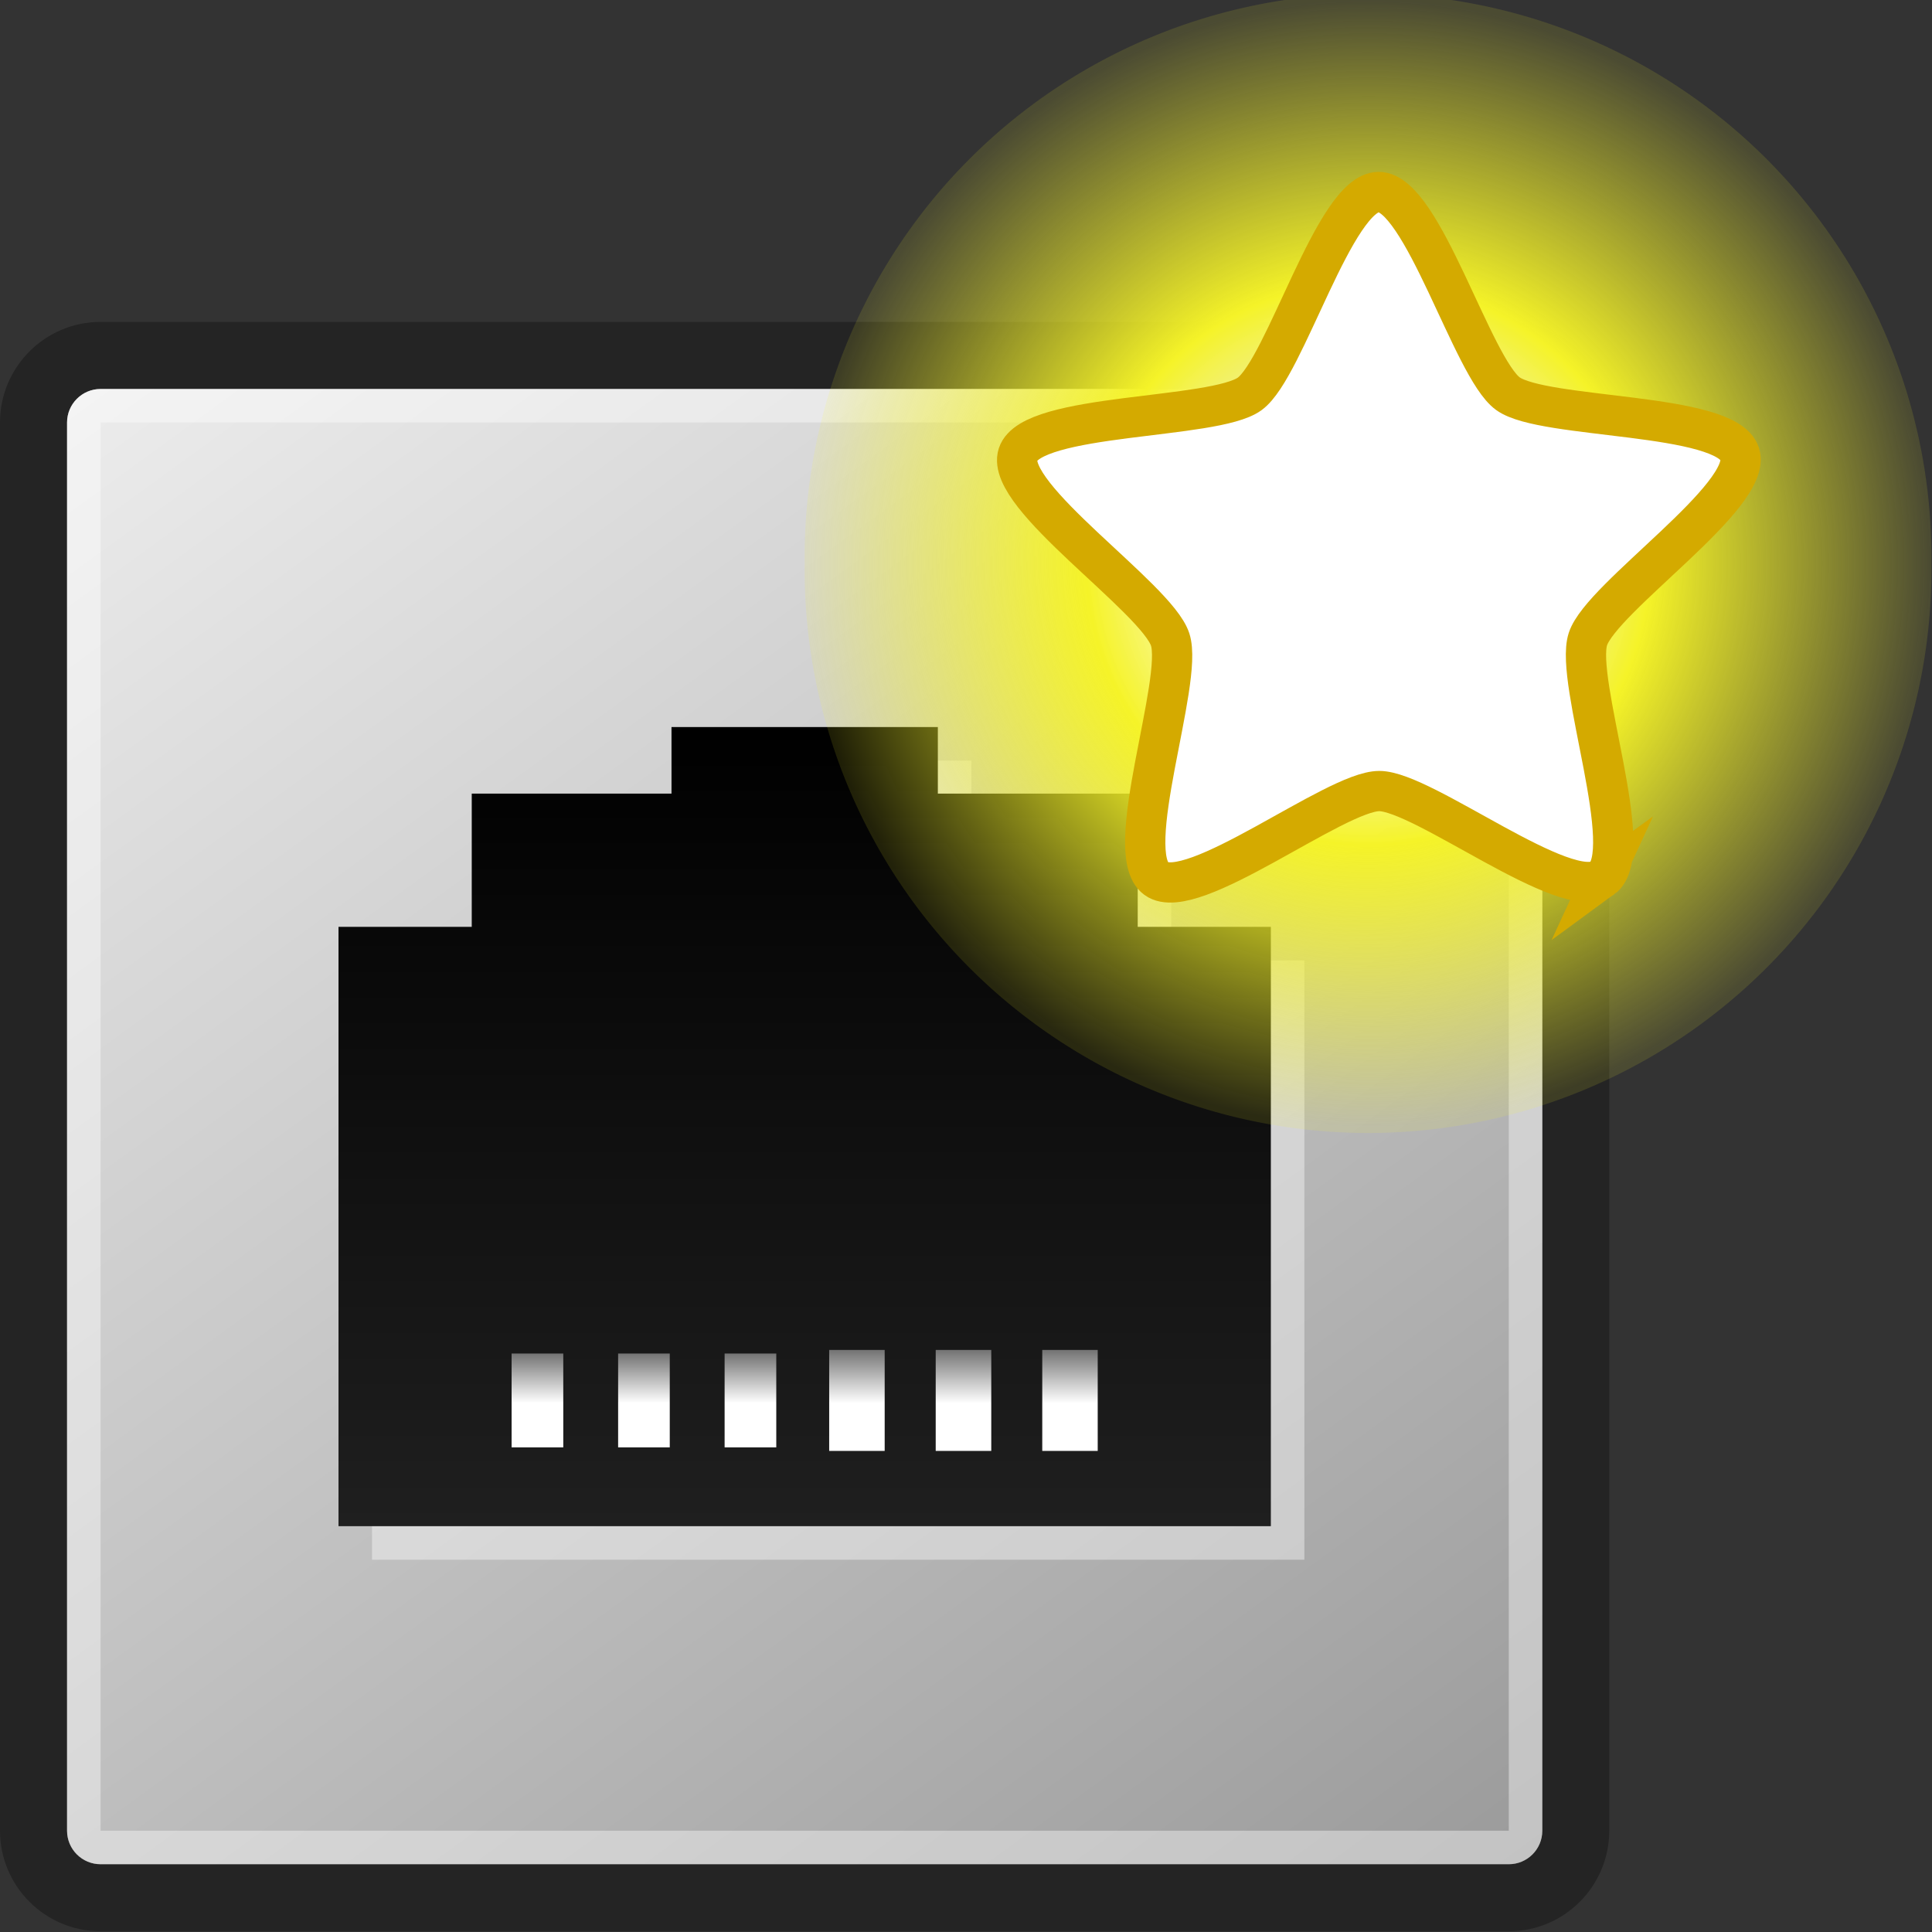 <?xml version="1.0" encoding="UTF-8" standalone="no"?>
<!-- Created with Inkscape (http://www.inkscape.org/) -->

<svg
   xmlns:dc="http://purl.org/dc/elements/1.1/"
   xmlns:cc="http://creativecommons.org/ns#"
   xmlns:rdf="http://www.w3.org/1999/02/22-rdf-syntax-ns#"
   xmlns:svg="http://www.w3.org/2000/svg"
   xmlns="http://www.w3.org/2000/svg"
   xmlns:xlink="http://www.w3.org/1999/xlink"
   xmlns:sodipodi="http://sodipodi.sourceforge.net/DTD/sodipodi-0.dtd"
   xmlns:inkscape="http://www.inkscape.org/namespaces/inkscape"
   version="1.1"
   width="48"
   height="48"
   id="svg10439"
   inkscape:version="0.48.4 r9939"
   sodipodi:docname="netlink-notify-address-new.svg"
   inkscape:export-filename="/home/eworm/version_control/netlink-notify/netlink-notify-connected.png"
   inkscape:export-xdpi="90"
   inkscape:export-ydpi="90">
  <rect width="100%" height="100%" fill="#333333" stroke="none"/>
  <sodipodi:namedview
     pagecolor="#ffffff"
     bordercolor="#666666"
     borderopacity="1"
     objecttolerance="10"
     gridtolerance="10"
     guidetolerance="10"
     inkscape:pageopacity="0"
     inkscape:pageshadow="2"
     inkscape:window-width="1680"
     inkscape:window-height="1000"
     id="namedview3467"
     showgrid="false"
     inkscape:zoom="16.333333"
     inkscape:cx="24.000001"
     inkscape:cy="24"
     inkscape:window-x="0"
     inkscape:window-y="31"
     inkscape:window-maximized="1"
     inkscape:current-layer="svg10439" />
  <defs
     id="defs10441">
    <linearGradient
       x1="41.83"
       y1="48.541"
       x2="6.17"
       y2="-0.54"
       id="SVGID_1_"
       gradientUnits="userSpaceOnUse">
      <stop
         id="stop8539"
         style="stop-color:#9b9b9b;stop-opacity:1"
         offset="0" />
      <stop
         id="stop8541"
         style="stop-color:#ececec;stop-opacity:1"
         offset="1" />
    </linearGradient>
    <linearGradient
       x1="24"
       y1="35.917"
       x2="24"
       y2="12.083"
       id="path3499_1_"
       gradientUnits="userSpaceOnUse">
      <stop
         id="stop8556"
         style="stop-color:#1f1f1f;stop-opacity:1"
         offset="0" />
      <stop
         id="stop8558"
         style="stop-color:#000000;stop-opacity:1"
         offset="1" />
    </linearGradient>
    <linearGradient
       x1="22.383"
       y1="33.567"
       x2="22.383"
       y2="30.768"
       id="rect3503_2_"
       gradientUnits="userSpaceOnUse">
      <stop
         id="stop8564"
         style="stop-color:#ffffff;stop-opacity:1"
         offset="0.472" />
      <stop
         id="stop8566"
         style="stop-color:#737373;stop-opacity:1"
         offset="1" />
    </linearGradient>
    <linearGradient
       x1="28.736"
       y1="33.672"
       x2="28.736"
       y2="30.661"
       id="rect3505_1_"
       gradientUnits="userSpaceOnUse">
      <stop
         id="stop8570"
         style="stop-color:#ffffff;stop-opacity:1"
         offset="0.472" />
      <stop
         id="stop8572"
         style="stop-color:#737373;stop-opacity:1"
         offset="1" />
    </linearGradient>
    <linearGradient
       x1="25.558"
       y1="33.672"
       x2="25.558"
       y2="30.661"
       id="rect3507_1_"
       gradientUnits="userSpaceOnUse">
      <stop
         id="stop8576"
         style="stop-color:#ffffff;stop-opacity:1"
         offset="0.472" />
      <stop
         id="stop8578"
         style="stop-color:#737373;stop-opacity:1"
         offset="1" />
    </linearGradient>
    <linearGradient
       x1="19.205"
       y1="33.567"
       x2="19.205"
       y2="30.768"
       id="rect3509_1_"
       gradientUnits="userSpaceOnUse">
      <stop
         id="stop8582"
         style="stop-color:#ffffff;stop-opacity:1"
         offset="0.472" />
      <stop
         id="stop8584"
         style="stop-color:#737373;stop-opacity:1"
         offset="1" />
    </linearGradient>
    <linearGradient
       x1="16.029"
       y1="33.567"
       x2="16.029"
       y2="30.768"
       id="rect3503_3_"
       gradientUnits="userSpaceOnUse">
      <stop
         id="stop8588"
         style="stop-color:#ffffff;stop-opacity:1"
         offset="0.472" />
      <stop
         id="stop8590"
         style="stop-color:#737373;stop-opacity:1"
         offset="1" />
    </linearGradient>
    <linearGradient
       x1="31.914"
       y1="33.672"
       x2="31.914"
       y2="30.661"
       id="rect3512_1_"
       gradientUnits="userSpaceOnUse">
      <stop
         id="stop8594"
         style="stop-color:#ffffff;stop-opacity:1"
         offset="0.472" />
      <stop
         id="stop8596"
         style="stop-color:#737373;stop-opacity:1"
         offset="1" />
    </linearGradient>
    <radialGradient
       r="8.062"
       fy="19.031"
       fx="11.25"
       cy="19.031"
       cx="11.25"
       gradientTransform="matrix(1,0,0,0.283,0,13.646)"
       gradientUnits="userSpaceOnUse"
       id="radialGradient4354"
       xlink:href="#linearGradient5105"
       inkscape:collect="always" />
    <linearGradient
       id="linearGradient5105"
       inkscape:collect="always">
      <stop
         id="stop5107"
         offset="0"
         style="stop-color:black;stop-opacity:1;" />
      <stop
         id="stop5109"
         offset="1"
         style="stop-color:black;stop-opacity:0;" />
    </linearGradient>
    <linearGradient
       gradientTransform="translate(-2.5e-7,3.3875e-6)"
       gradientUnits="userSpaceOnUse"
       y2="40.924"
       x2="23.965"
       y1="10.916"
       x1="23.965"
       id="linearGradient3172"
       xlink:href="#linearGradient3166"
       inkscape:collect="always" />
    <linearGradient
       id="linearGradient3166">
      <stop
         id="stop3168"
         offset="0"
         style="stop-color:#97bf60;stop-opacity:1;" />
      <stop
         id="stop3170"
         offset="1"
         style="stop-color:#709937;stop-opacity:1;" />
    </linearGradient>
    <linearGradient
       gradientTransform="matrix(0,-1.005,1,0,-1.992,51.044)"
       gradientUnits="userSpaceOnUse"
       y2="34.731"
       x2="7.931"
       y1="15.195"
       x1="43.13"
       id="linearGradient5315"
       xlink:href="#linearGradient5113"
       inkscape:collect="always" />
    <linearGradient
       id="linearGradient5113"
       inkscape:collect="always">
      <stop
         id="stop5115"
         offset="0"
         style="stop-color:white;stop-opacity:1;" />
      <stop
         id="stop5117"
         offset="1"
         style="stop-color:white;stop-opacity:0;" />
    </linearGradient>
    <linearGradient
       inkscape:collect="always"
       xlink:href="#linearGradient5113"
       id="linearGradient4700"
       gradientUnits="userSpaceOnUse"
       gradientTransform="matrix(0,-0.804,0.8,0,19.526,36.136)"
       x1="43.13"
       y1="15.195"
       x2="7.931"
       y2="34.731" />
    <linearGradient
       inkscape:collect="always"
       xlink:href="#linearGradient3166"
       id="linearGradient4703"
       gradientUnits="userSpaceOnUse"
       gradientTransform="matrix(0.8,0,0,0.8,21.12,-4.7)"
       x1="23.965"
       y1="10.916"
       x2="23.965"
       y2="40.924" />
    <radialGradient
       inkscape:collect="always"
       xlink:href="#linearGradient5105"
       id="radialGradient4706"
       gradientUnits="userSpaceOnUse"
       gradientTransform="matrix(1,0,0,0.283,0,13.646)"
       cx="11.25"
       cy="19.031"
       fx="11.25"
       fy="19.031"
       r="8.062" />
    <linearGradient
       inkscape:collect="always"
       xlink:href="#linearGradient3166"
       id="linearGradient5480"
       gradientUnits="userSpaceOnUse"
       gradientTransform="matrix(0.8,0,0,0.8,21.12,-4.7)"
       x1="23.965"
       y1="10.916"
       x2="23.965"
       y2="40.924" />
    <linearGradient
       inkscape:collect="always"
       xlink:href="#linearGradient5113"
       id="linearGradient5482"
       gradientUnits="userSpaceOnUse"
       gradientTransform="matrix(0,-0.804,0.8,0,19.526,36.136)"
       x1="43.13"
       y1="15.195"
       x2="7.931"
       y2="34.731" />
    <linearGradient
       id="linearGradient2378">
      <stop
         id="stop2380"
         offset="0"
         style="stop-color:#ffffff;stop-opacity:1;" />
      <stop
         style="stop-color:#fefede;stop-opacity:0.918;"
         offset="0.25"
         id="stop4146" />
      <stop
         style="stop-color:#f5f328;stop-opacity:1;"
         offset="0.5"
         id="stop2386" />
      <stop
         id="stop2382"
         offset="1"
         style="stop-color:#f5f32d;stop-opacity:0.122;" />
    </linearGradient>
    <radialGradient
       inkscape:collect="always"
       xlink:href="#linearGradient2378"
       id="radialGradient4835"
       gradientUnits="userSpaceOnUse"
       cx="38.659"
       cy="9.341"
       fx="38.659"
       fy="9.341"
       r="8.342" />
    <linearGradient
       id="linearGradient47870">
      <stop
         id="stop47872"
         offset="0"
         style="stop-color:#000000;stop-opacity:0" />
      <stop
         id="stop47878"
         offset="0.5"
         style="stop-color:#000000;stop-opacity:1" />
      <stop
         id="stop47874"
         offset="1"
         style="stop-color:#000000;stop-opacity:0" />
    </linearGradient>
    <linearGradient
       id="linearGradient51765">
      <stop
         id="stop51767"
         offset="0"
         style="stop-color:#000000;stop-opacity:1" />
      <stop
         id="stop51769"
         offset="1"
         style="stop-color:#000000;stop-opacity:0" />
    </linearGradient>
    <linearGradient
       id="linearGradient2781">
      <stop
         id="stop2783"
         offset="0"
         style="stop-color:#d3d7cf;stop-opacity:1" />
      <stop
         id="stop2785"
         offset="1"
         style="stop-color:#eeeeec;stop-opacity:1" />
    </linearGradient>
    <linearGradient
       id="linearGradient3674">
      <stop
         id="stop3676"
         offset="0"
         style="stop-color:#555753;stop-opacity:1" />
      <stop
         id="stop3678"
         offset="1"
         style="stop-color:#888a85;stop-opacity:1" />
    </linearGradient>
    <linearGradient
       id="linearGradient3690">
      <stop
         id="stop3692"
         offset="0"
         style="stop-color:white;stop-opacity:1;" />
      <stop
         id="stop3694"
         offset="1"
         style="stop-color:white;stop-opacity:0.469" />
    </linearGradient>
    <linearGradient
       inkscape:collect="always"
       xlink:href="#linearGradient47870"
       id="linearGradient2282"
       gradientUnits="userSpaceOnUse"
       gradientTransform="matrix(0.979,0,0,0.715,-8.501,52.113)"
       x1="32.085"
       y1="-14.402"
       x2="32.085"
       y2="-5.563" />
    <radialGradient
       inkscape:collect="always"
       xlink:href="#linearGradient51765"
       id="radialGradient2284"
       gradientUnits="userSpaceOnUse"
       gradientTransform="matrix(1.958,-8.146468e-7,6.6614241e-7,1.457,-59.018,62.738)"
       cx="51.438"
       cy="-12.203"
       fx="51.438"
       fy="-12.203"
       r="2.172" />
    <radialGradient
       inkscape:collect="always"
       xlink:href="#linearGradient51765"
       id="radialGradient2286"
       gradientUnits="userSpaceOnUse"
       gradientTransform="matrix(-1.958,-9.2540676e-8,-1.2888861e-7,1.457,110.018,62.738)"
       cx="51.438"
       cy="-12.203"
       fx="51.438"
       fy="-12.203"
       r="2.172" />
    <linearGradient
       inkscape:collect="always"
       xlink:href="#linearGradient3690"
       id="linearGradient2289"
       gradientUnits="userSpaceOnUse"
       gradientTransform="matrix(1.261,0,0,1.206,-7.473,-4.946)"
       x1="9.5"
       y1="16.264"
       x2="9.5"
       y2="13.409" />
    <linearGradient
       inkscape:collect="always"
       xlink:href="#linearGradient3674"
       id="linearGradient2292"
       gradientUnits="userSpaceOnUse"
       gradientTransform="matrix(1.245,0,0,1.271,-7.074,-5.302)"
       x1="23.069"
       y1="6.799"
       x2="23.069"
       y2="12.403" />
    <linearGradient
       inkscape:collect="always"
       xlink:href="#linearGradient2781"
       id="linearGradient2295"
       gradientUnits="userSpaceOnUse"
       gradientTransform="matrix(1.245,0,0,1.177,-7.074,-3.983)"
       x1="24.926"
       y1="40"
       x2="25"
       y2="18.788" />
    <linearGradient
       gradientUnits="userSpaceOnUse"
       id="rect3512_1_-8"
       y2="30.661"
       x2="31.914"
       y1="33.672"
       x1="31.914">
      <stop
         offset="0.472"
         style="stop-color:#ffffff;stop-opacity:1"
         id="stop8594-6" />
      <stop
         offset="1"
         style="stop-color:#737373;stop-opacity:1"
         id="stop8596-7" />
    </linearGradient>
    <linearGradient
       gradientUnits="userSpaceOnUse"
       id="rect3503_3_-1"
       y2="30.768"
       x2="16.029"
       y1="33.567"
       x1="16.029">
      <stop
         offset="0.472"
         style="stop-color:#ffffff;stop-opacity:1"
         id="stop8588-7" />
      <stop
         offset="1"
         style="stop-color:#737373;stop-opacity:1"
         id="stop8590-9" />
    </linearGradient>
    <linearGradient
       gradientUnits="userSpaceOnUse"
       id="rect3509_1_-8"
       y2="30.768"
       x2="19.205"
       y1="33.567"
       x1="19.205">
      <stop
         offset="0.472"
         style="stop-color:#ffffff;stop-opacity:1"
         id="stop8582-5" />
      <stop
         offset="1"
         style="stop-color:#737373;stop-opacity:1"
         id="stop8584-5" />
    </linearGradient>
    <linearGradient
       gradientUnits="userSpaceOnUse"
       id="rect3507_1_-3"
       y2="30.661"
       x2="25.558"
       y1="33.672"
       x1="25.558">
      <stop
         offset="0.472"
         style="stop-color:#ffffff;stop-opacity:1"
         id="stop8576-5" />
      <stop
         offset="1"
         style="stop-color:#737373;stop-opacity:1"
         id="stop8578-5" />
    </linearGradient>
    <linearGradient
       gradientUnits="userSpaceOnUse"
       id="rect3505_1_-4"
       y2="30.661"
       x2="28.736"
       y1="33.672"
       x1="28.736">
      <stop
         offset="0.472"
         style="stop-color:#ffffff;stop-opacity:1"
         id="stop8570-6" />
      <stop
         offset="1"
         style="stop-color:#737373;stop-opacity:1"
         id="stop8572-4" />
    </linearGradient>
    <linearGradient
       gradientUnits="userSpaceOnUse"
       id="rect3503_2_-2"
       y2="30.768"
       x2="22.383"
       y1="33.567"
       x1="22.383">
      <stop
         offset="0.472"
         style="stop-color:#ffffff;stop-opacity:1"
         id="stop8564-7" />
      <stop
         offset="1"
         style="stop-color:#737373;stop-opacity:1"
         id="stop8566-6" />
    </linearGradient>
    <linearGradient
       gradientUnits="userSpaceOnUse"
       id="path3499_1_-0"
       y2="12.083"
       x2="24"
       y1="35.917"
       x1="24">
      <stop
         offset="0"
         style="stop-color:#1f1f1f;stop-opacity:1"
         id="stop8556-5" />
      <stop
         offset="1"
         style="stop-color:#000000;stop-opacity:1"
         id="stop8558-6" />
    </linearGradient>
    <linearGradient
       gradientUnits="userSpaceOnUse"
       id="SVGID_1_-4"
       y2="-0.54"
       x2="6.17"
       y1="48.541"
       x1="41.83">
      <stop
         offset="0"
         style="stop-color:#9b9b9b;stop-opacity:1"
         id="stop8539-1" />
      <stop
         offset="1"
         style="stop-color:#ececec;stop-opacity:1"
         id="stop8541-8" />
    </linearGradient>
    <radialGradient
       inkscape:collect="always"
       xlink:href="#linearGradient2378"
       id="radialGradient4819"
       gradientUnits="userSpaceOnUse"
       cx="38.659"
       cy="9.341"
       fx="38.659"
       fy="9.341"
       r="8.342" />
    <radialGradient
       inkscape:collect="always"
       xlink:href="#linearGradient2378"
       id="radialGradient3328"
       gradientUnits="userSpaceOnUse"
       cx="38.659"
       cy="9.341"
       fx="38.659"
       fy="9.341"
       r="8.342" />
  </defs>
  <g
     style="display:inline"
     inkscape:label="Base"
     id="g2721"
     transform="matrix(1.46,0,0,1.46,-35.45,-64.334)" />
  <g
     id="g4104">
    <g
       transform="matrix(0.833,0,0,0.833,0,7.998)"
       id="layer1">
      <g
         style="opacity:0.3"
         id="Layer_2">
        <g
           id="g8529">
          <g
             id="g8531">
            <path
               inkscape:connector-curvature="0"
               id="path8533"
               d="M 45,0 H 3 C 1.345,0 0,1.345 0,3 v 42 c 0,1.655 1.345,3 3,3 h 42 c 1.652,0 2.997,-1.345 2.997,-3 V 3 C 47.998,1.345 46.653,0 45,0 z m 1,45 c 0,0.553 -0.447,1 -1,1 H 3 C 2.448,46 2,45.553 2,45 V 3 C 2,2.448 2.448,2 3,2 h 42 c 0.553,0 1,0.448 1,1 v 42 z" />
          </g>
        </g>
      </g>
      <g
         id="Layer_4">
        <g
           id="g8536">
          <linearGradient
             gradientUnits="userSpaceOnUse"
             id="linearGradient10375"
             y2="-0.54"
             x2="6.17"
             y1="48.541"
             x1="41.83">
            <stop
               offset="0"
               style="stop-color:#9b9b9b;stop-opacity:1"
               id="stop10377" />
            <stop
               offset="1"
               style="stop-color:#ececec;stop-opacity:1"
               id="stop10379" />
          </linearGradient>
          <path
             inkscape:connector-curvature="0"
             style="fill:url(#SVGID_1_)"
             id="path8543"
             d="m 46,45 c 0,0.553 -0.447,1 -1,1 H 3 C 2.448,46 2,45.553 2,45 V 3 C 2,2.448 2.448,2 3,2 h 42 c 0.553,0 1,0.448 1,1 v 42 z" />
        </g>
      </g>
      <g
         id="Layer_5">
        <g
           style="opacity:0.4"
           id="g8546">
          <g
             id="g8548">
            <path
               inkscape:connector-curvature="0"
               style="fill:#ffffff"
               id="path8550"
               d="M 45,2 H 3 C 2.448,2 2,2.448 2,3 v 42 c 0,0.553 0.448,1 1,1 h 42 c 0.553,0 1,-0.447 1,-1 V 3 C 46,2.448 45.552,2 45,2 z m 0,43.001 H 3 L 3.001,2.999 H 45 v 42.002 z" />
          </g>
        </g>
      </g>
      <g
         id="Layer_3">
        <path
           inkscape:connector-curvature="0"
           style="opacity:0.4;fill:#ffffff"
           id="path3499_3_"
           d="m 21.028,13.083 v 1.986 H 15.07 v 3.973 H 11.096 V 36.918 H 38.904 V 19.042 h -3.971 v -3.973 h -5.961 v -1.986 h -7.944 z" />
      </g>
      <g
         id="Layer_1">
        <linearGradient
           gradientUnits="userSpaceOnUse"
           id="linearGradient10389"
           y2="12.083"
           x2="24"
           y1="35.917"
           x1="24">
          <stop
             offset="0"
             style="stop-color:#1f1f1f;stop-opacity:1"
             id="stop10391" />
          <stop
             offset="1"
             style="stop-color:#000000;stop-opacity:1"
             id="stop10393" />
        </linearGradient>
        <path
           inkscape:connector-curvature="0"
           style="fill:url(#path3499_1_)"
           id="path3499_2_"
           d="m 20.028,12.083 v 1.986 H 14.07 v 3.973 H 10.096 V 35.918 H 37.904 V 18.042 h -3.971 v -3.973 h -5.961 v -1.986 h -7.944 z" />
        <g
           id="g8561">
          <linearGradient
             gradientUnits="userSpaceOnUse"
             id="linearGradient10397"
             y2="30.768"
             x2="22.383"
             y1="33.567"
             x1="22.383">
            <stop
               offset="0.472"
               style="stop-color:#ffffff;stop-opacity:1"
               id="stop10399" />
            <stop
               offset="1"
               style="stop-color:#737373;stop-opacity:1"
               id="stop10401" />
          </linearGradient>
          <rect
             style="fill:url(#rect3503_2_)"
             id="rect3503_4_"
             y="30.768"
             x="21.612"
             height="2.799"
             width="1.541" />
          <linearGradient
             gradientUnits="userSpaceOnUse"
             id="linearGradient10404"
             y2="30.661"
             x2="28.736"
             y1="33.672"
             x1="28.736">
            <stop
               offset="0.472"
               style="stop-color:#ffffff;stop-opacity:1"
               id="stop10406" />
            <stop
               offset="1"
               style="stop-color:#737373;stop-opacity:1"
               id="stop10408" />
          </linearGradient>
          <rect
             style="fill:url(#rect3505_1_)"
             id="rect3505_2_"
             y="30.661"
             x="27.908"
             height="3.012"
             width="1.657" />
          <linearGradient
             gradientUnits="userSpaceOnUse"
             id="linearGradient10411"
             y2="30.661"
             x2="25.558"
             y1="33.672"
             x1="25.558">
            <stop
               offset="0.472"
               style="stop-color:#ffffff;stop-opacity:1"
               id="stop10413" />
            <stop
               offset="1"
               style="stop-color:#737373;stop-opacity:1"
               id="stop10415" />
          </linearGradient>
          <rect
             style="fill:url(#rect3507_1_)"
             id="rect3507_2_"
             y="30.661"
             x="24.731"
             height="3.012"
             width="1.655" />
          <linearGradient
             gradientUnits="userSpaceOnUse"
             id="linearGradient10418"
             y2="30.768"
             x2="19.205"
             y1="33.567"
             x1="19.205">
            <stop
               offset="0.472"
               style="stop-color:#ffffff;stop-opacity:1"
               id="stop10420" />
            <stop
               offset="1"
               style="stop-color:#737373;stop-opacity:1"
               id="stop10422" />
          </linearGradient>
          <rect
             style="fill:url(#rect3509_1_)"
             id="rect3509_2_"
             y="30.768"
             x="18.436"
             height="2.799"
             width="1.54" />
          <linearGradient
             gradientUnits="userSpaceOnUse"
             id="linearGradient10425"
             y2="30.768"
             x2="16.029"
             y1="33.567"
             x1="16.029">
            <stop
               offset="0.472"
               style="stop-color:#ffffff;stop-opacity:1"
               id="stop10427" />
            <stop
               offset="1"
               style="stop-color:#737373;stop-opacity:1"
               id="stop10429" />
          </linearGradient>
          <rect
             style="fill:url(#rect3503_3_)"
             id="rect3503_1_"
             y="30.768"
             x="15.259"
             height="2.799"
             width="1.541" />
          <linearGradient
             gradientUnits="userSpaceOnUse"
             id="linearGradient10432"
             y2="30.661"
             x2="31.914"
             y1="33.672"
             x1="31.914">
            <stop
               offset="0.472"
               style="stop-color:#ffffff;stop-opacity:1"
               id="stop10434" />
            <stop
               offset="1"
               style="stop-color:#737373;stop-opacity:1"
               id="stop10436" />
          </linearGradient>
          <rect
             style="fill:url(#rect3512_1_)"
             id="rect3512_2_"
             y="30.661"
             x="31.086"
             height="3.012"
             width="1.654" />
        </g>
      </g>
    </g>
    <g
       id="g4100">
      <path
         transform="matrix(1.678,0,0,1.678,-30.882,-1.677)"
         d="m 47.001,9.341 a 8.342,8.342 0 1 1 -16.683,0 8.342,8.342 0 1 1 16.683,0 z"
         sodipodi:ry="8.341651"
         sodipodi:rx="8.341651"
         sodipodi:cy="9.3411446"
         sodipodi:cx="38.658855"
         id="path4827"
         style="fill:url(#radialGradient3328);fill-opacity:1;fill-rule:evenodd;stroke:none;display:inline"
         sodipodi:type="arc" />
      <path
         transform="matrix(0.984,0.437,-0.437,0.984,2.776,-12.892)"
         d="m 44.52,15.503 c -0.507,0.878 -4.595,-0.161 -5.521,0.252 -0.927,0.413 -2.889,4.146 -3.882,3.935 -0.992,-0.211 -1.267,-4.42 -1.946,-5.173 -0.679,-0.754 -4.836,-1.467 -4.942,-2.476 -0.106,-1.009 3.812,-2.571 4.319,-3.449 0.507,-0.878 -0.099,-5.052 0.828,-5.465 0.927,-0.413 3.623,2.831 4.615,3.042 0.992,0.211 4.774,-1.656 5.453,-0.902 0.679,0.754 -1.573,4.32 -1.467,5.329 0.106,1.009 3.05,4.029 2.543,4.908 z"
         inkscape:randomized="0"
         inkscape:rounded="0.18352206"
         inkscape:flatsided="false"
         sodipodi:arg2="1.1519173"
         sodipodi:arg1="0.52359878"
         sodipodi:r2="5.0676599"
         sodipodi:r1="8.755579"
         sodipodi:cy="11.125"
         sodipodi:cx="36.9375"
         sodipodi:sides="5"
         id="path4829"
         style="fill:#ffffff;fill-opacity:1;fill-rule:evenodd;stroke:#d4aa00;stroke-width:0.929;marker:none;visibility:visible;display:inline;overflow:visible;stroke-opacity:1;stroke-miterlimit:4;stroke-dasharray:none"
         sodipodi:type="star" />
    </g>
  </g>
</svg>
